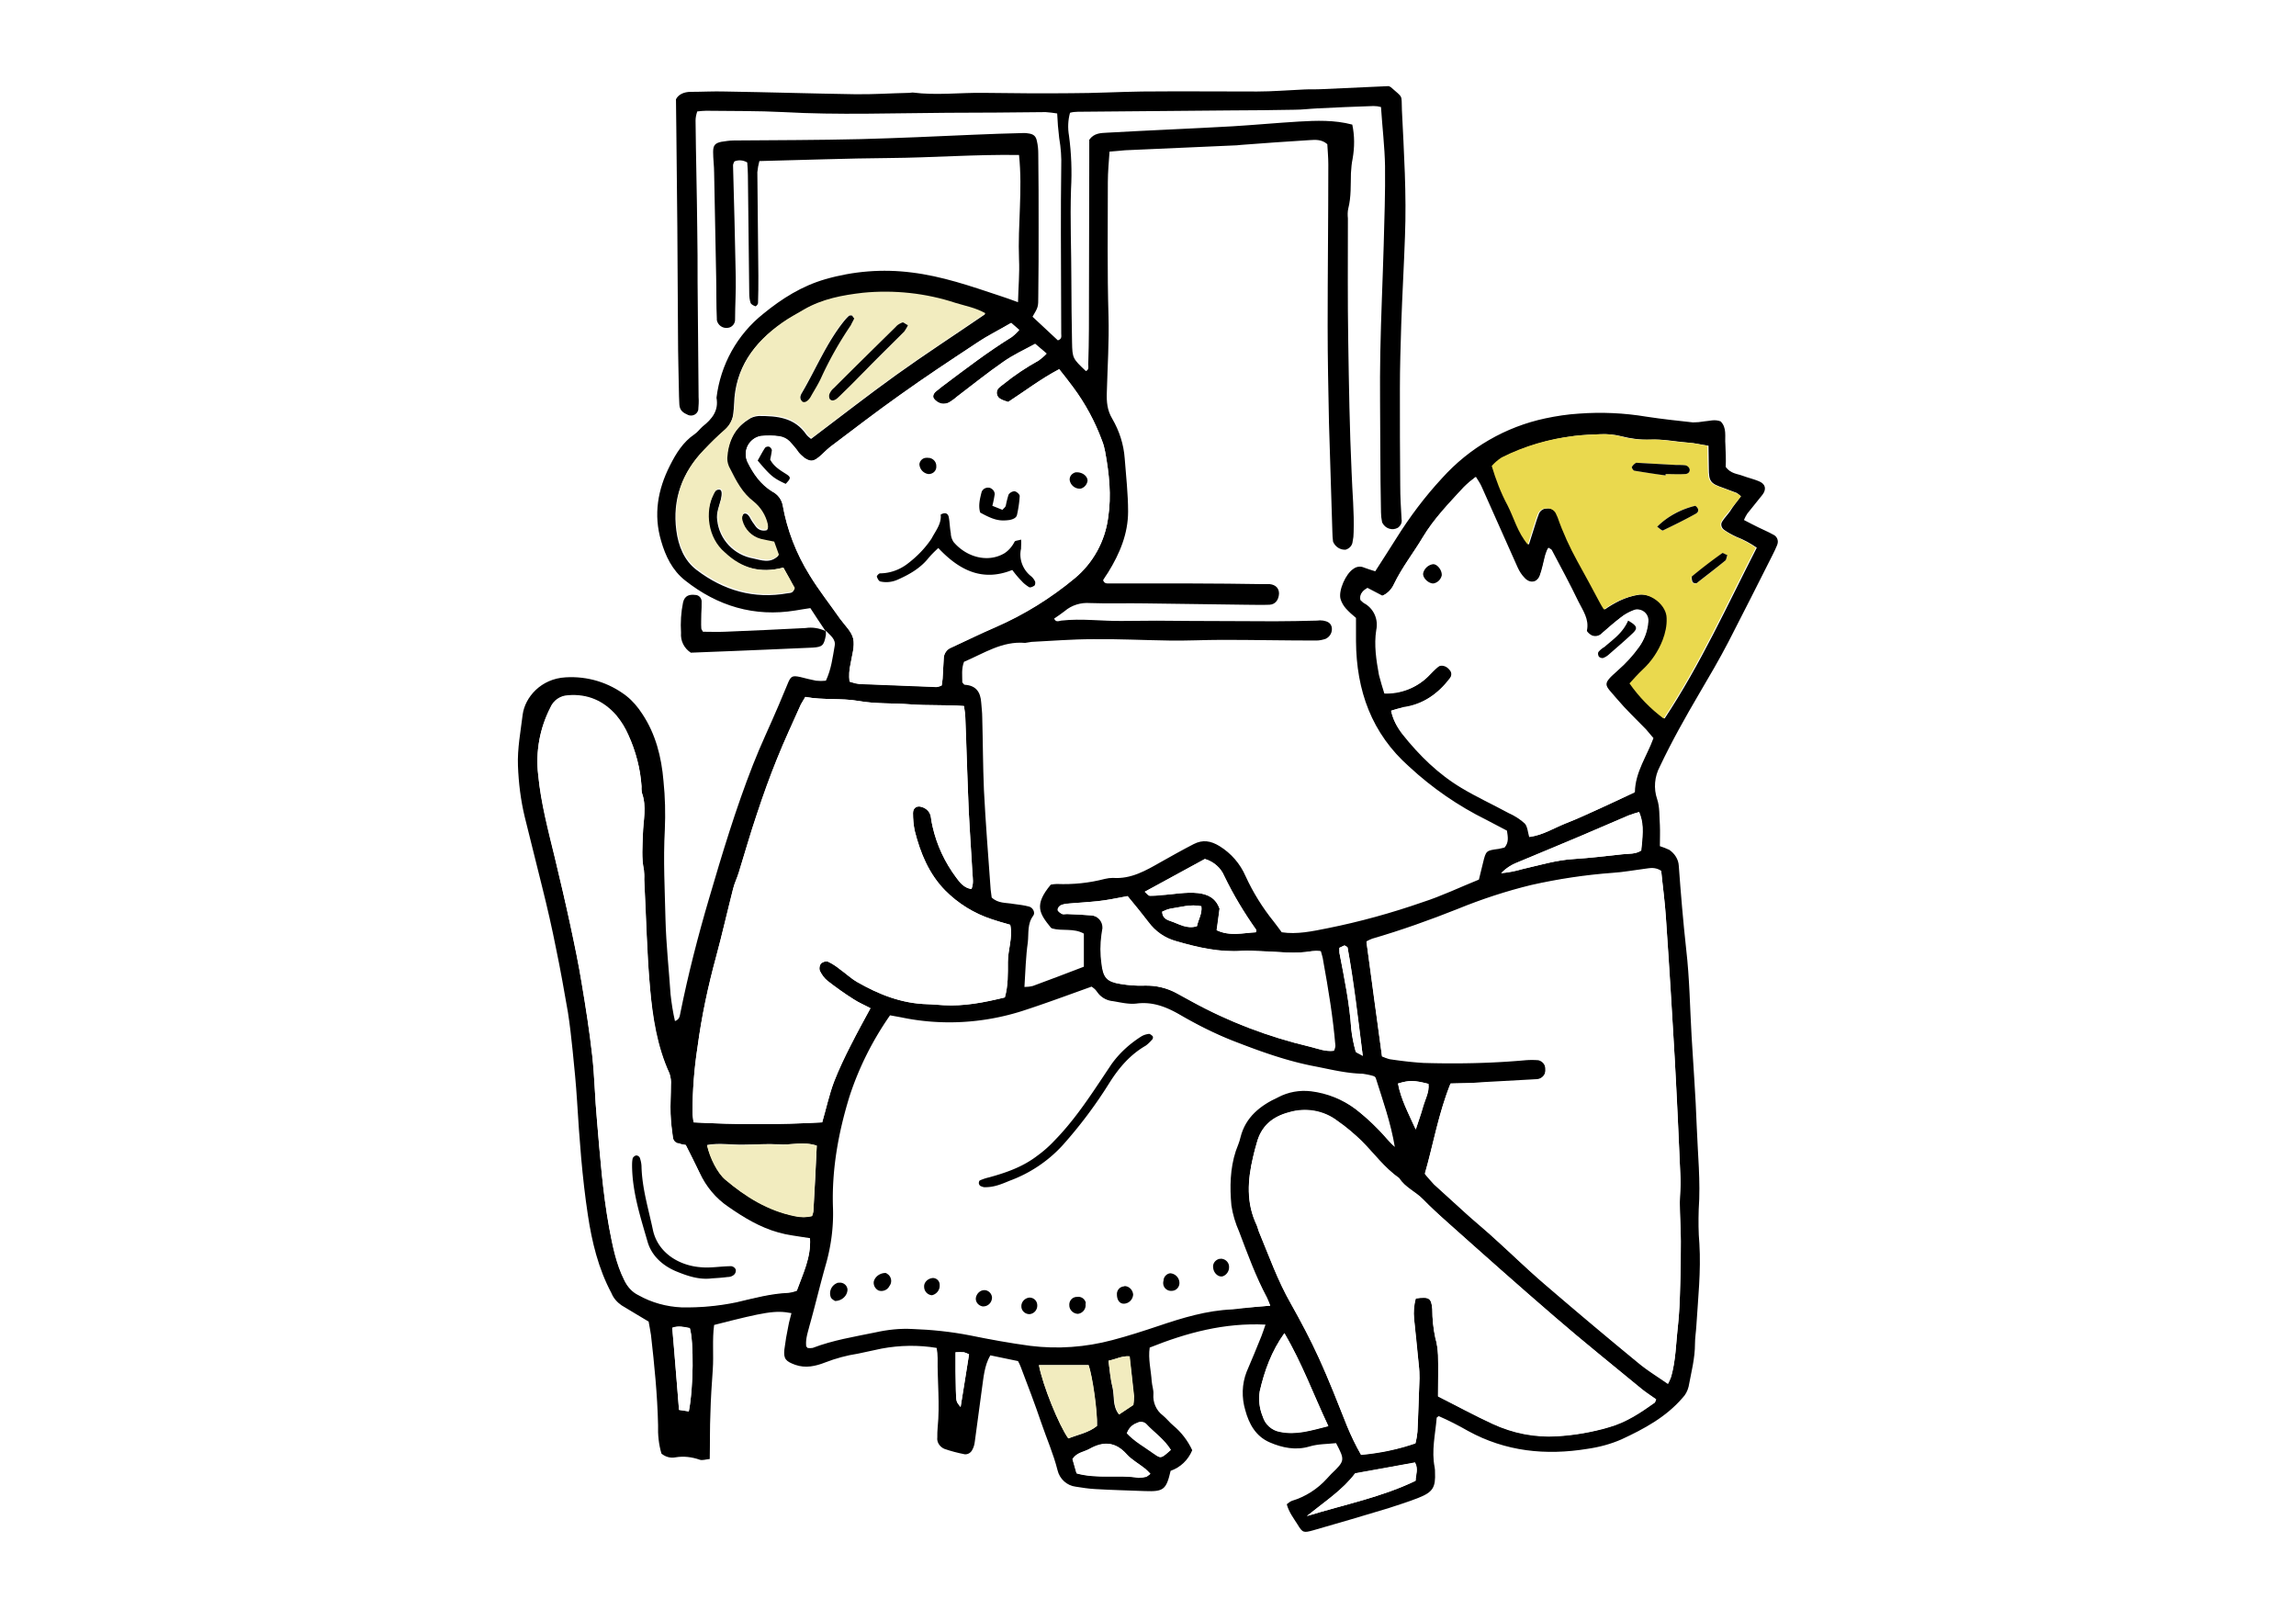 <svg xmlns="http://www.w3.org/2000/svg" xml:space="preserve" id="レイヤー_1" x="0" y="0" style="enable-background:new 0 0 680 480" version="1.1" viewBox="0 0 680 480"><style>.st0{fill:#fff}.st2{fill:#f2ecbf}</style><path d="M0 0h680v480H0V0z" class="st0"/><path d="M244.5 186.9c-1.5-2.2-3-4.5-4.5-6.8-1.6.2-3 .5-4.4.7-12.2 2-23.1-1.3-32.7-8.9-3.8-3-5.8-7.2-7.1-11.7-2.3-7.8-1-15.2 2.6-22.3 1.8-3.6 3.9-7 7.3-9.3.9-.6 1.6-1.6 2.4-2.3 2.8-2.2 4.8-4.7 4.1-8.5 1.2-9.8 6.1-18.7 13.9-24.9 5.5-4.5 11.4-8.2 18.3-10.2 8.3-2.4 17-3.1 25.6-2 9 1.1 17.4 4 25.8 6.8 1.8.6 3.6 1.2 5.7 2 .1-4.5.5-8.6.3-12.7-.4-10.2 1.1-20.4 0-30.9-13-.2-25.7.8-38.4.9-12.7.1-25.5.6-38.5.9-.3 1.1-.5 2.2-.6 3.3l.3 30.7c0 2.7 0 5.4-.1 8.1 0 .3-.6 1-.8.9-.5-.2-1.2-.5-1.4-1-.3-.9-.4-1.9-.4-2.8-.1-11.7-.3-23.3-.4-35 0-1.3-.1-2.5-.2-3.8-1.2-.7-2.6-.8-3.8-.3-.2.4-.4.8-.4 1.2.3 11 .6 22 .8 33 .1 4.2-.2 8.3-.2 12.5.1 1.3-.9 2.5-2.2 2.6-1.5.2-2.9-.8-3.2-2.3v-.4c-.2-4.2-.1-8.3-.2-12.5-.2-10.2-.4-20.4-.6-30.7 0-2.1-.3-4.1-.3-6.2 0-2 .6-2.6 2.4-3 1.3-.2 2.5-.4 3.8-.4 12.5-.1 24.9-.1 37.4-.4 11.2-.3 22.3-.8 33.5-1.3 4.9-.2 9.9-.4 14.8-.5.5 0 1 0 1.4.1 1.6.2 2.3.8 2.6 2.3.3 1.3.4 2.5.4 3.8.1 7.2.1 14.4.1 21.6 0 6.9 0 13.7-.1 20.6 0 3.1 0 3.1-1.7 6l7.5 7c1.3-.4 1-1.3 1-2 0-9.9-.1-19.8-.1-29.7 0-6.5 0-13.1.1-19.6.1-2.9-.1-5.7-.6-8.6-.3-2.4-.5-4.9-.6-7.3-1.1-.2-2.3-.3-3.4-.4-9.7.1-19.5.2-29.2.2-16.1.1-32.3.7-48.4-.2-7.7-.4-15.3-.3-23-.4-.8 0-1.6.1-2.6.2-.3.9-.5 1.8-.5 2.7.1 10.7.4 21.4.5 32.1.1 5.3.1 10.5.1 15.8l.3 34c.1 1.3 0 2.5-.1 3.8-.3 1.2-1.5 1.9-2.7 1.6-.1 0-.2-.1-.3-.1-1.4-.6-2.5-1.3-2.6-3.1 0-.8-.1-1.6-.1-2.4-.1-6.1-.3-12.1-.3-18.2-.1-10.7-.1-21.3-.2-32l-.3-29.2c0-2.7-.1-5.4-.1-8.6.7-1.4 2.3-2.2 4.4-2.2 3.4 0 6.7-.2 10.1-.1 12.8.2 25.6.6 38.3.8 5.4.1 10.9-.3 16.3-.4.3 0 .6-.1 1-.1 7 .9 14 0 21 .1 8.6.1 17.2.2 25.9.1 7 0 14-.4 21.1-.5 11.3-.1 22.7 0 34 0 4.6 0 9.2-.4 13.9-.6 1.8-.1 3.5 0 5.3-.1 6.5-.3 13.1-.6 19.8-.9l.6.3c3.8 3.4 3.1 2 3.3 6.9.6 12.4 1.4 24.9.9 37.4-.3 8.6-.8 17.2-1.1 25.9-.2 6.4-.4 12.8-.4 19.1 0 9.6 0 19.2.1 28.7 0 3.3.2 6.7.4 10 .2 1-.3 1.9-1.1 2.5-1.6.9-3.6.3-4.5-1.3-.1-.2-.2-.3-.2-.5-.2-.9-.3-1.9-.3-2.8-.1-6.1-.2-12.1-.2-18.2 0-9.7-.2-19.5 0-29.2.2-10.5.7-21.1 1-31.6.2-7.8.5-15.6.4-23.5-.1-5.7-.8-11.4-1.2-17.5-.7-.2-1.4-.3-2.2-.3-5.6.2-11.2.4-16.7.7-2.2.1-4.5.4-6.7.4-6.2.1-12.5.2-18.7.2-15.2.1-30.4.3-45.5.4-.8 0-1.6.1-2.3.3-.6 2.2-.7 4.5-.3 6.8.7 5.2.9 10.5.6 15.8-.3 9.1.1 18.2.1 27.2 0 6.1.1 12.1.2 18.2.1 4.7.2 4.8 4.1 8.5 1-.4.7-1.3.7-2 .1-3.5.2-7 .2-10.5 0-16.4.1-32.9.1-49.4v-6.6c1.4-2 3.4-2 5.2-2.1 12.4-.7 24.9-1.2 37.3-1.9 6.5-.4 13-1 19.6-1.4 5.2-.3 10.5-.5 15.8.9.7 3.3.7 6.7.1 10.1-.3 1.4-.4 2.8-.5 4.3-.1 3.5.1 7-.8 10.5-.2.9-.2 1.9-.1 2.9 0 12.1-.1 24.3.1 36.4.2 12.9.4 25.9 1 38.8.2 5.9.8 11.8.6 17.7 0 1-.1 1.9-.3 2.8-.1 1.2-1 2.1-2.1 2.4-1.6.1-3.1-.9-3.7-2.4-.1-.9-.2-1.9-.2-2.9-.3-10.7-.7-21.4-1-32.1-.2-9.6-.4-19.2-.4-28.8 0-16 .2-31.9.2-47.9 0-2.1-.2-4.1-.3-6-1.7-1.5-3.6-1.3-5.3-1.2-6.7.4-13.4.9-20.1 1.4-1 .1-1.9.2-2.9.2-10.5.5-21 .9-31.6 1.4-1.4.1-2.8.3-4.6.4-.2 3-.5 6-.5 9 0 13.3-.2 26.5.2 39.8.2 7.5-.3 15-.5 22.5-.1 2.8.1 5.3 1.6 7.8 2.1 3.6 3.4 7.6 3.7 11.8.4 5.2 1 10.5 1 15.7 0 6.6-2.5 12.5-5.9 18-.5.8-1.1 1.6-1.5 2.3.3 1.1 1.2 1 1.9 1h24.5c7 0 14.1.1 21.1.2h1.9c1.7.2 2.7 1.2 2.7 2.8-.1 1.9-1.1 3.2-2.8 3.3-2.4.1-4.8 0-7.2 0-9.9-.1-19.8-.3-29.7-.4-5.4-.1-10.9.1-16.3-.1-2.7-.2-5.4.6-7.5 2.4-1 .8-2.1 1.5-3.1 2.2.5 1.2 1.4.7 2.1.6 6.1-.7 12.1.2 18.2.1 6.7-.1 13.4-.1 20.1 0 8.3 0 16.6.1 24.9.1 4.2 0 8.3-.1 12.5-.2.6-.1 1.3-.1 1.9 0 1.1.2 2.2.6 2.5 1.9.3 1.5-.5 2.9-1.8 3.5-.9.3-1.8.5-2.8.5-9.3 0-18.5-.2-27.8-.2-5.3 0-10.5.3-15.8.2-7.5-.1-15-.5-22.5-.4-6.1 0-12.1.5-18.2.8-.6.1-1.2.2-1.9.3-6.8-.6-12.2 3.1-18.1 5.6-.8 2.1-.5 4.1-.5 6.1.3.3.5.7.7.7 3.4.2 4.7 2.2 4.9 5.3.1 1.4.3 2.9.3 4.3.2 7.2.2 14.3.5 21.5.5 9.9 1.3 19.8 2 29.6.1.8.2 1.6.3 2.3 1.9 1.8 4.2 1.5 6.4 1.9 1.6.2 3.2.4 4.7.8 1.1.3 1.9 1.8 1.2 2.7-1.8 2.4-1.3 5.2-1.6 7.9-.6 4.2-.7 8.5-1 13.2.8 0 1.7-.1 2.5-.3 4.9-1.8 9.9-3.7 15.1-5.7v-9.8c-3-1.7-6.4-.7-9.3-1.5-.3-.1-.4-.2-.5-.3-3.3-4.1-5.1-6.6 0-12.7.6-.1 1.2-.2 1.8-.2 4.8.2 9.6-.3 14.2-1.5.8-.2 1.6-.3 2.4-.3 5.4.4 9.8-2.2 14.2-4.7 3.2-1.8 6.4-3.6 9.7-5.3 2.7-1.4 5.1-1 7.7.6 3.4 2.1 6.1 5.2 7.7 8.9 2.2 4.8 5 9.3 8.3 13.4.8 1 1.5 2 2.4 3.2 4.5.7 9.1-.3 13.6-1.2 9.5-1.9 18.9-4.5 28.1-7.7 5.6-1.8 11-4.4 16.7-6.7l1.2-4.9c.9-3.7.9-3.7 4.7-4.2.6-.1 1.2-.3 1.7-.4 1.3-1.5 1-3.1.7-5-1.9-1-4-2.1-6.1-3.2-8.3-4.1-16-9.4-22.8-15.7-11.2-9.9-15.7-22.6-15.8-37.2V183c-1.1-.9-2.1-1.8-3-2.8-.7-.8-1.3-1.8-1.6-2.9-.6-2.5 1.6-7.4 3.8-8.8.9-.7 2.1-.9 3.2-.4 1 .4 2.1.7 3.3 1.1 2.1-3.3 4.2-6.5 6.2-9.7 4-6.4 8.5-12.4 13.6-17.9 8.1-9 18.8-15.2 30.6-17.7 3.3-.7 6.6-1.2 9.9-1.4 6.7-.5 13.4-.2 20 .9 4.6.7 9.2 1.2 13.8 1.7 1.1 0 2.2-.1 3.3-.3 1.6-.1 3.1-.7 4.9 0 1.9 1.9 1.2 4.5 1.4 6.8.1 2.2.2 4.5.1 6.7 1.5 2 3.4 2 5 2.6 1.6.6 3.4 1 5 1.7 1.8.8 2.1 2.3.9 3.9-1.5 1.9-3 3.7-4.5 5.6-.4.6-.7 1.2-1 1.9 1.5.8 2.9 1.5 4.3 2.2 1.4.7 2.9 1.3 4.3 2.1 1.2.5 1.7 1.8 1.3 2.9 0 .1-.1.2-.1.3-.4 1-.9 2-1.4 3-4.3 8.5-8.6 17.1-13 25.6-2.7 5.2-5.7 10.3-8.7 15.4-4.1 7-8.1 14.1-11.6 21.5-1.6 3-1.9 6.5-.8 9.7.8 2.4.6 5 .8 7.6.1 2.1 0 4.1 0 6.3 1 .3 1.9.7 2.8 1.1 1.6 1.1 2.7 2.8 2.8 4.7.6 8.3 1.3 16.6 2.2 24.8 1 8.6 1.1 17.2 1.6 25.8.5 8.8 1.2 17.5 1.5 26.3.3 8.3 1.2 16.6.6 24.9-.1 3.4-.1 6.7.2 10.1.5 8.2-.4 16.3-.9 24.4-.1 1.8-.4 3.5-.4 5.2 0 4.4-1.1 8.5-1.9 12.8-.3 1.2-.9 2.4-1.8 3.3-4.9 5.7-11.4 9.2-18.1 12.3-3.2 1.4-6.6 2.3-10.1 2.8-12.3 2-24.2.8-35.3-5.3-2.8-1.6-5.7-3.1-8.7-4.4-.4.3-.6.4-.6.5-.4 4.9-1.6 9.7-.6 14.7.1.5.1 1 .1 1.4.2 4.5-.6 5.9-4.9 7.6-3 1.2-6 2.1-9 3.1-7.3 2.2-14.7 4.4-22.1 6.5-2.9.8-3.2.8-4.7-1.7-1.2-1.9-2.6-3.7-3.2-6 .5-.4 1-.8 1.5-1 4-1.2 7.6-3.5 10.4-6.6.4-.5.9-.9 1.3-1.4 4.1-3.9 4-4.1 1.4-9.1-2.6.3-5.2.2-7.9 1-4 1.2-8 .4-11.7-1.2-4.2-1.8-6.2-5.5-7.3-9.6-1.1-3.7-1-7.7.4-11.3 1.5-3.5 3-7.1 4.4-10.6.4-1 .7-2 1.2-3.4-12.2-.6-23.3 2.4-34.3 6.8-.5 3.4.4 6.7.6 10 .1 1.3.6 2.6.5 3.8-.2 2.4.8 4.8 2.8 6.3 1.1.9 2 2.1 3.1 3 2.4 2 4.3 4.5 5.6 7.3-1.2 2.9-3.5 5.1-6.4 6.1-1.3 5.6-2.1 6.2-7.6 6-4.9-.2-9.9-.3-14.8-.6-1.9-.1-3.8-.4-5.7-.7-2.6-.3-4.8-2.3-5.4-4.9-1.2-4.8-3.2-9.3-4.8-14-1.9-5.6-4-11.1-6.1-16.6-.2-.6-.5-1.1-.8-1.7l-8.2-1.7c-1.8 3.1-2 6.6-2.5 10l-2.1 15.6c-.1.8-.3 1.6-.7 2.3-.4.9-1.3 1.5-2.3 1.4-2-.4-4-.9-6-1.6-1.4-.6-2.3-2-2.1-3.4 0-1 0-1.9.1-2.9.7-6.9-.1-13.7 0-20.6 0-1-.1-2-.3-3-5.4-.9-10.9-.8-16.3.2-2.3.5-4.7 1-7 1.5-3.3.5-6.6 1.4-9.7 2.6-2.8 1.1-5.8 1.8-8.9.7-2.7-1-3.5-1.7-3.2-4.5.3-2.4.7-4.7 1.2-7.1.2-1.2.6-2.4.9-3.7-4.7-.9-7.7-.4-22.9 3.5-.6 4.3-.1 8.8-.4 13.2-.3 4.3-.6 8.6-.7 12.9-.2 4.4-.1 8.9-.2 13.6-1.2.1-2.2.5-3 .2-2.3-.8-4.7-1.1-7.1-.7-1.5.3-3-.1-4.2-1.1-.8-2.7-1.1-5.6-1-8.4-.2-9-1.1-17.9-2.1-26.7-.2-1.4-.5-2.8-.7-4-2.8-1.7-5.4-3.2-8-4.8-1.3-.9-2.4-2.1-3-3.6-3.9-7.3-5.8-15.2-7-23.2-1.7-11.2-2.5-22.5-3.2-33.8-.3-4.9-.8-9.9-1.3-14.8-.4-3.8-.8-7.6-1.4-11.4-1.1-6.3-2.2-12.6-3.5-18.8-1.2-6.1-2.6-12.2-4.1-18.2-1.7-7-3.5-13.9-5.2-20.9-1.2-5-1.8-10-2-15.1-.2-5.1.8-10.2 1.4-15.2.7-5.1 5.4-10.6 12.7-11 6.5-.4 12.8 1.5 18 5.5 1.9 1.5 3.4 3.3 4.7 5.3 4 6 5.7 12.8 6.3 19.9.5 4.8.6 9.6.4 14.4-.5 9 0 17.9.2 26.8.2 7.3 1 14.6 1.5 22 .3 2.7.7 5.3 1.3 7.9 1.4-.5 1.4-1.5 1.6-2.4 2.3-11.4 5.2-22.7 8.5-33.9 3.9-13.3 7.9-26.6 13-39.6 2.3-5.9 5.1-11.7 7.6-17.6.9-2.1 1.7-4.1 2.6-6.2 1-2.5 1.4-2.7 3.8-2.2 1.6.4 3.1.8 4.7 1.1 1 .1 1.9.1 2.9 0 1.6-3.4 2-6.9 2.6-10.3.4-2-1.3-3.1-2.5-4.4h-.2zm131.7 199.8c-.4-1.1-.7-1.8-1-2.5-3.3-6.2-5.7-12.8-8.2-19.4-1.1-2.5-1.9-5.1-2.3-7.8-.5-5.4-.4-10.9 1.3-16.1.5-1.4 1.1-2.7 1.4-4.1 1.5-6 5.9-9.4 11.1-11.8 3-1.6 6.4-2.2 9.8-1.8 4.8.6 9.3 2.4 13.2 5.3 3.4 2.6 6.5 5.6 9.4 8.9.7.8 1.5 1.6 2.2 2.3-1.2-7.2-3.6-13.9-5.7-20.6-1.1-.4-2.3-.7-3.5-.8-4.7-.1-9.1-1.2-13.7-2.1-8.7-1.6-16.9-4.6-25.1-7.8-5.3-2.2-10.5-4.7-15.4-7.6-3.9-2.2-8-3.9-12.7-3.3-2.3.3-4.8-.3-7.1-.7-2.1-.2-4-1.4-5.1-3.2-.3-.4-.7-.8-1.2-1.1-7 2.5-13.7 4.9-20.5 7.2-11.6 3.7-24 4.4-35.9 1.9l-3.3-.6c-5.2 7.4-9.2 15.5-12 24-3.3 10.7-5.4 21.7-4.9 33 .2 5.8-.6 11.5-2.2 17.1-1.7 6-3.1 12-4.8 18-.6 2-1.3 3.9-.9 6.1.5.1 1.1.1 1.6 0 6-2.3 12.3-3.3 18.6-4.6 3.6-.8 7.3-1.2 10.9-1 5.7.2 11.5.8 17.1 1.9 5.9 1.2 11.9 2.3 17.9 3.1 8.1 1 16.3.4 24.2-1.7 4.6-1.2 9.2-2.7 13.7-4.2 7.1-2.4 14.3-4.6 21.9-4.9 3.4-.4 7-.8 11.2-1.1zm53.4-65.8c-3.6 9-5.1 18-7.6 26.6.8 1.1 1.7 2.1 2.7 3.1l9.9 9c2.7 2.4 5.6 4.8 8.3 7.3 4.8 4.4 9.5 9 14.5 13.2 9.3 8 18.7 15.9 28.2 23.7 2.6 2.1 5.4 3.8 8.4 5.9.4-.6.7-1.3.9-2 1.4-4.8 1.5-9.8 2-14.7.5-4 .6-8 .7-12 .1-4.5.2-8.9.2-13.4 0-3.8-.3-7.7-.3-11.5 0-2.4.3-4.8.2-7.2-.5-11.8-1.1-23.6-1.7-35.4-.8-13.9-1.6-27.7-2.6-41.6-.3-4.7-1-9.5-1.4-14-1.8-1.2-3.4-.8-4.9-.6-3.2.4-6.3 1-9.5 1.2-8.1.6-16.1 1.8-24.1 3.6-7.4 1.8-14.7 4.2-21.8 7.1-8.3 3.3-16.7 6.3-25.3 8.8-.6.2-1.1.5-1.7.8 1.5 11.4 3 22.6 4.6 33.9.7.4 1.5.6 2.3.8 3.3.4 6.7.9 10 1.1 10.1.3 20.1.1 30.2-.8 1.3-.1 2.5-.1 3.8 0 1.3.2 2.2 1.4 2.1 2.8.2 1.5-.9 2.8-2.4 3h-.1c-5.4.3-10.8.6-16.3.9-3 .3-6 .3-9.3.4zM238.5 206.4c-.5.9-.9 1.5-1.3 2.2-2.4 5.4-4.9 10.7-7.1 16.2-2.2 5.3-4.1 10.7-5.9 16.2-1.9 5.7-3.6 11.6-5.4 17.4-.5 1.7-1.3 3.2-1.7 4.9-1.7 6.6-3.2 13.3-5 20-2.4 8.8-4.3 17.7-5.5 26.7-1 6.5-1.5 13-1.5 19.5 0 .9.2 1.8.3 2.9 12.7.7 25.4.7 38.1 0 1.2-4.1 2-8.2 3.5-12 1.5-3.7 3.2-7.3 5-10.9 1.8-3.6 3.8-7.2 5.8-10.9-1.9-1-3.5-1.7-4.9-2.6-2.7-1.7-5.3-3.6-7.8-5.5-1-.8-1.8-1.8-2.3-3-.3-.7-.1-1.5.3-2.1.6-.5 1.3-.8 2.1-.6 1.3.6 2.5 1.4 3.6 2.3 1.7 1.2 3.2 2.6 5 3.7 6.4 3.7 13.2 6.4 20.8 6.6l4.8.3c6.1.3 12-.8 18.2-2.3 1-3.5.9-7 .9-10.5 0-3.6 1.5-7.2.7-11-1.9-.6-3.8-1-5.6-1.7-5.2-1.7-9.9-4.6-13.7-8.5-4.8-4.9-7.4-11.1-9-17.7-.3-1.7-.5-3.5-.5-5.2 0-1.5 1.2-2.3 2.6-1.8 1.4.4 2.5 1.5 2.7 3 .1.9.3 1.9.5 2.8 1.3 5.5 3.7 10.6 7 15.1 1.1 1.5 2.3 3 4.5 3.4.7-1.6.4-3.2.3-4.7-.3-6.2-.8-12.4-1.1-18.6-.4-9.1-.7-18.2-1-27.3 0-1.1-.2-2.1-.4-3.6-5.4-.4-10.7-.1-15.9-.5-5.1-.4-10.3-.1-15.3-1-5.2-.9-10.5-.2-15.8-1.2zm40.4-3.4c.1-.9.3-1.8.3-2.7.1-1.8.2-3.5.3-5.3 0-1.5.9-2.8 2.3-3.3 4.4-2 8.6-4.1 13-6 8.5-3.7 16.4-8.6 23.5-14.5 5.5-4.5 9-11 9.9-18 1-6.5.3-13-.9-19.5-.2-1.1-.5-2.2-.9-3.2-2.1-5.7-5-11.1-8.6-15.9-1.3-1.8-2.7-3.5-4.1-5.3-5.5 2.9-10.1 6.5-15.1 9.7-.8-.2-1.6-.5-2.3-.9-1-.5-1.4-1.8-.8-2.8.1-.2.2-.3.4-.5.4-.5 1-.8 1.5-1.2 3.2-2.6 6.7-4.9 10.3-6.9.8-.6 1.6-1.2 2.3-2l-3.4-2.9c-3.4 1.8-6.6 3.3-9.4 5.3-4.7 3.3-9.2 6.9-13.7 10.3-.7.6-1.5 1.2-2.3 1.7-.7.4-1.5.5-2.3.4-.9-.2-1.7-.7-2.3-1.5-.5-.9.1-1.8 1-2.4l1.5-1.2c6.8-5.1 13.5-10.2 20.7-14.7.8-.6 1.5-1.3 2.1-2l-2.4-2.1c-3.4 2-6.9 3.7-10 5.8-7.7 5.1-15.4 10.2-23 15.6-7 5-13.8 10.2-20.7 15.4-1.1.9-2.1 2-3.2 2.9-1.7 1.4-2.6 1.4-4.3.3-.6-.5-1.2-1-1.7-1.6-.8-1.2-1.8-2.3-2.7-3.3-.8-.8-1.8-1.3-2.9-1.5-1.9-.3-3.8-.3-5.7-.1-2.9.6-4.9 3.5-4.3 6.4.1.4.2.9.4 1.3 1.8 3.5 3.9 6.6 7.3 8.7 1.6.8 2.7 2.3 3.1 4 1.3 7.4 4.1 14.5 8 20.8 2.7 4.5 6 8.6 9 12.9 1.4 2 3.4 3.8 3.9 5.9.5 2.3-.4 5-.8 7.5-.4 1.7-.5 3.4-.3 5.2.9.3 1.9.6 2.9.7 7.6.3 15.3.6 22.9.9.5 0 1-.2 1.5-.4zm147 210.5c5.3 2.7 10.6 5.6 16.1 8.1 6 2.8 12.5 4 19.1 3.7 5.3-.3 10.5-1.2 15.5-2.7 5-1.5 9.2-4.3 13.4-7.2.2-.2.3-.6.5-1-1.4-1-2.8-1.9-4.2-3-8.6-7.1-17.4-14.1-25.8-21.4-10.8-9.3-21.4-18.7-32-28.2-2.4-2.1-4.8-4.3-7-6.6s-5.3-3.5-7.1-6.3c-4.4-3.1-7.5-7.4-11.2-11.1-2.2-2.1-4.5-4.1-7-5.8-4.1-3.2-9.5-4.1-14.5-2.6-4.9 1.3-8.2 4.1-9.5 9.1-.4 1.4-.8 2.8-1.1 4.2-1.6 6.8-2.1 13.6 1.1 20.1.3.6.4 1.2.6 1.8 3 7.2 5.6 14.6 9.5 21.4 3 5.3 5.8 10.6 8.3 16.1 3 6.7 5.7 13.5 8.4 20.3 1.2 2.9 2.5 5.7 4.1 8.4 5.5-.5 10.9-1.6 16.1-3.4.3-1.2.5-2.3.6-3.5.2-5.3.4-10.5.6-15.8 0-1.3 0-2.5-.2-3.8-.4-4.6-.9-9.2-1.4-13.8-.2-2-.1-4 .5-6 3.9-.6 4.6-.1 4.9 3.2 0 2.9.3 5.7.9 8.5.5 1.7.7 3.4.8 5.1.1 3.9 0 7.7 0 12.2zm-13.9-203c.5 2.5 1.7 4.9 3.5 6.8 5.1 6.2 10.7 11.8 17.6 16 4.5 2.7 9.3 4.9 13.9 7.4 1.7.8 3.3 1.9 4.8 3.1.9.9.9 2.6 1.3 4 3.9-.5 7.2-2.6 10.7-4 3.4-1.3 6.7-2.9 10.1-4.4 3.5-1.6 6.9-3.2 10.3-4.8.1-6 3.6-10.7 5.5-16-.8-.9-1.5-1.8-2.2-2.6-2.9-3-5.9-5.8-8.6-9-3.7-4.4-4.7-4.1.4-8.6 2.3-2 4.3-4.2 6.1-6.7 1.6-2.2 2.6-4.8 2.8-7.6.2-1.8-1.1-3.4-2.9-3.6-.5-.1-1 0-1.5.2-1.3.5-2.6 1.2-3.7 2.1-1.9 1.4-3.7 3-5.5 4.6-.8.9-2 1.2-3.1.8-.6-.3-1.6-1.1-1.5-1.5.7-3.3-1.2-5.9-2.5-8.5-2.5-5.2-5.2-10.2-7.9-15.3-.1-.2-.5-.4-1-.7-.3.7-.6 1.4-.8 2.1-.6 2-.9 4.1-1.6 6-.8 2.2-3 2.6-4.6.9-.9-.9-1.6-2-2.1-3.1-3.6-8-7.1-16-10.7-24-.4-.9-1-1.8-1.7-2.9-1.2.9-2.4 1.9-3.5 3-4.3 4.7-8.8 9.2-12.1 14.8-2.8 4.6-6.2 8.9-8.5 13.8-.7 1.6-2 3-3.6 3.6l-4.4-2.3c-1.5.9-2.2 1.9-1.9 3.4.3.3.6.7 1 .9 2.9 1.5 4.4 4.8 3.7 8-.7 4.5 0 8.9.8 13.3.4 1.9.9 3.7 1.6 5.5 4.8.2 9.4-1.6 12.8-4.9 1-1 2-2.1 3.1-3 .9-.7 2.5-.3 3.4.9.7.7.7 1.9 0 2.6-3.5 4.6-8 7.8-13.8 8.6-1.4.4-2.5.7-3.7 1.1zM203.1 339.1c-.6-.1-1.2-.2-1.9-.3-1-.1-1.8-.8-1.9-1.8-.4-2.3-.6-4.7-.7-7-.1-2.9.1-5.7.1-8.6.1-1.1 0-2.2-.4-3.3-3.8-8.1-5.1-16.8-5.8-25.5-.9-10.6-1.1-21.4-1.7-32 0-1 0-1.9-.1-2.9-.7-3.5-.4-7-.3-10.5.1-4.1 1.2-8.2-.3-12.3-.1-.6-.2-1.3-.1-1.9-.3-5.3-1.7-10.4-3.9-15.2-.9-2-2.1-4-3.5-5.7-3.8-4.3-8.6-6.5-14.4-6-2.3.1-4.3 1.5-5.2 3.6-3.2 6.1-4.4 13.1-3.6 19.9.8 8.3 2.9 16.3 4.9 24.4 1.6 6.7 3.2 13.3 4.6 20 1.3 5.8 2.5 11.5 3.4 17.4 1.2 7.1 2.3 14.2 3.1 21.3.7 6.3.8 12.8 1.4 19.1.9 10.6 1.7 21.3 3.6 31.8 1 5.3 2 10.7 4.5 15.6.9 1.9 2.3 3.5 4.2 4.4 3.9 2.2 8.3 3.4 12.8 3.6 5.4.1 10.9-.4 16.2-1.5 5.1-1.2 10.2-2.6 15.5-2.8.8-.1 1.6-.3 2.4-.6 1.8-5 4.2-9.7 3.9-15.4-1.8-.3-3.5-.5-5.2-.8-1.4-.2-2.8-.5-4.2-.9-5.5-1.5-10.2-4.4-14.8-7.6-3.7-2.5-6.7-6-8.5-10.1-1.3-2.9-2.7-5.6-4.1-8.4zM515.6 147c-.4-.4-.8-.7-1.2-1-1.3-.5-2.7-1-4-1.5-3.8-1.3-4.3-1.9-4.3-5.8 0-2.2-.1-4.4-.1-6.7-2.2-.3-4-.8-5.9-.9-3.8-.3-7.5-1.1-11.4-.9-2.9.1-5.7-.3-8.5-1-2-.5-4.1-.7-6.1-.6-2.6.1-5.1.2-7.6.5-7.5.9-14.7 3-21.5 6.4-1 .7-2 1.5-2.9 2.5 1.2 4.1 2.7 8 4.7 11.7 1.9 3.7 2.9 7.9 6 11.6.7-2.3 1.3-4.1 1.9-6 .3-1.1.7-2.1 1.1-3.2.4-.9 1.3-1.5 2.3-1.5 1.1-.2 2.3.3 2.9 1.3.2.4.4.9.6 1.3 1.6 4.5 3.5 8.9 5.9 13.1 2.2 3.9 4.3 7.8 6.4 11.8.4.8.9 1.5 1.4 2.4 1.4-1 2.8-1.8 4.4-2.6 1.9-.9 3.8-1.5 5.9-1.8 3.9-.4 8.3 3.3 8.3 7 0 2.2-.4 4.4-1.2 6.5-1.3 3.3-3.3 6.2-5.9 8.7-1.4 1.3-2.6 2.8-3.9 4.1 2.8 3.9 6.2 7.4 10.1 10.4 10.6-16 18.5-33.4 27.3-50.6-1.9-1.3-3.9-2.4-6-3.2-1.3-.6-2.6-1.3-3.7-2.1-.8-.6-1.1-1.7-.5-2.5.7-1.1 1.6-2 2.3-3 .9-1.5 2-2.8 3.2-4.4zM232 168.1c-6.8 1.8-12.4.2-17.5-4.2-5.1-4.3-5.9-12.1-3.4-17.1.4-.8.7-1.8 1.9-1.8.8 0 .9 1.1.5 2.9-.5 2-1.4 3.9-1.1 6.1.6 5.8 5 10.4 10.7 11.4 2.4.5 5 1.6 7.4-.8-.4-1.3-.9-2.6-1.4-3.9-1.4-.3-2.7-.4-3.9-.8-2.7-.7-4.8-2.8-5.5-5.5-.2-.7 0-1.5.4-2.1.7-.5 1.4 0 1.9.8.5 1 1.1 1.9 1.8 2.8.8 1.1 2.1 1.5 3.4 1.1.1-.5 0-1 0-1.5-.6-2.7-2.1-5-4.2-6.7-3.3-2.5-5.1-6-6.9-9.6-.5-1-.9-2.1-.9-3.2.3-4.9 2.1-9 6.4-11.7.9-.7 2-1 3.1-1.1 5.4 0 10.6.4 14.1 5.5.4.5.9.9 1.4 1.3 8.5-6.4 16.8-12.9 25.3-19s17.3-11.8 26.2-17.9c-3-1.7-6-2.2-8.9-3.1-8.8-2.9-18.2-3.9-27.4-3-6.1.7-12 1.7-17.4 4.9-2.2 1.3-4.5 2.5-6.6 4-8.3 5.8-13.7 13.3-14 23.8 0 .8-.1 1.6-.2 2.4-.1 2.1-1.1 4-2.7 5.4-2.2 1.9-4.2 3.9-6.2 6-6.3 6.6-9.2 14.4-8 23.6.6 4.6 2.3 8.9 6 11.7 8 6.1 17 8.7 27 6.9.7-.1 1.6 0 1.9-1.3-.8-2.1-1.9-4-3.2-6.3zm101.9 97.3c-3.2.6-6.1 1.2-8.9 1.5s-5.7.5-8.6.7c-.8 0-1.6.2-2.3.5-.5.3-.9.8-.9 1.4.1.5.8.9 1.3 1.2.4.2.9 0 1.4 0 2.4.1 4.8.2 7.2.4 2 .1 3.5 1.8 3.4 3.8-.1.6-.2 1.3-.3 1.9-.4 2.9-.4 5.7 0 8.6.5 4.1 1.5 5.3 5.5 6 2.4.4 4.8.6 7.2.5 3.4-.1 6.7.7 9.6 2.3 1.4.8 2.8 1.5 4.2 2.3 11.1 6.1 22.9 10.6 35.2 13.5 2.2.5 4.5 1.5 7 1.2.2-.5.3-1 .4-1.5-.7-8.4-2.1-16.8-3.6-25.1-.2-.9-.5-1.8-.7-2.9-.8-.1-1.7-.1-2.5 0-5.1.9-10.2.2-15.3 0-1.8 0-3.5-.2-5.3-.1-6.8.5-13.3-1-19.8-2.9-3.2-.9-6.1-2.9-8.1-5.6-1.8-2.6-3.9-5-6.1-7.7zm-92 73.9c-3.9-1.3-7.6-.1-11.2-.4-3.5-.2-7 .1-10.5.1-3.6.1-7.2-.6-10.8.1.9 3.8 3.2 8.3 5.4 10.2 6.1 5.1 12.7 9.2 20.5 10.8 1.7.4 3.5.5 5.2 0 .2-.4.3-.9.4-1.4.4-6.3.7-12.7 1-19.4zm151.5 83.1c-4.4-9.5-7.8-18.8-13-27.5-3.8 5.3-5.9 11.1-7.3 17.2-.4 2.5-.1 5.1.9 7.5.7 2.3 2.7 4.1 5.1 4.5 4.8 1 9.1-.4 14.3-1.7zm-85.7-18.1c1.1 5.9 5.9 17.8 8.7 21.7 2.9-1.1 6.1-1.7 8.5-3.7.1-4.2-1.4-14.8-2.5-18h-14.7zm136.9-145.7c2.1-.2 4.2-.6 6.3-1.2 5.1-1.2 10.1-2.7 15.4-3 4.8-.3 9.5-.9 14.3-1.4 1.9-.2 3.8 0 5.5-1.1.7-6.1.6-8.4-.6-11.4-1 .3-2.1.6-3.1 1-4.7 2-9.4 4-14 6-6.3 2.7-12.6 5.3-18.9 7.9-1.9.7-3.5 1.8-4.9 3.2zm-83.4 10.5-.8 6.4c3.9 1.9 7.7.8 11.6.6 0-.4.1-.6.1-.7-3.6-5.1-6.8-10.4-9.5-16-1-2.4-3.1-4.2-5.7-5l-17.8 9.7c.6.5 1 1.1 1.5 1.2 1.1 0 2.2 0 3.3-.2 3.6-.2 7.3-1 11-.6 2.8.4 5.1 1.4 6.3 4.6zM387 449c11.5-3.5 22.2-5.6 32.2-10.4 0-1.8.9-3.4-.2-5.4l-17.7 3.2c-3.6 4.8-8.7 8.1-14.3 12.6zm-46.3-12.5c-.5-.5-.9-1-1.5-1.5-1.9-1.5-4.1-2.6-5.6-4.4-3.4-3.7-6.9-3.8-11-1.5-1.6.9-3.7 1-5 3l1.2 4.2c6.3 1.7 12.4.4 18.3 1.3.8 0 1.6-.1 2.3-.3.4 0 .6-.3 1.3-.8zM204 418c1.4-6.9 1.5-20.8.3-24.7-1.6-.3-3.3-.8-5.2-.1.4 4.1.7 8 1 11.9.3 4.1.7 8.2 1 12.4l2.9.5zm124.3-15c.4 3 .6 5.6 1.2 8 .6 2.5-.1 5.4 1.9 7.9l4.2-2.8c.2-.9.2-1.8.2-2.6-.4-3.9-.8-7.8-1.3-11.8-2.1-.2-3.9.8-6.2 1.3zm91-68.5c.7-2.2 1.6-4.5 2.2-6.7.6-2.2 1.9-4.4 1.6-6.8-4.4-1.1-5.7-1.1-9-.1.8 4.7 3.1 9 5.2 13.6zm-15.7-21.8c-1.5-11.5-2.7-21.9-4.5-32.1 0-.2-.5-.3-.9-.6l-1.5.7v1.5c1.5 7.5 3 15 3.5 22.6.2 2.2.7 4.4 1.3 6.6.1.3.9.5 2.1 1.3zm-56.8 116.7c-2-3.2-5-5.2-7.3-7.7-.7-.7-1.8-.8-2.7-.3-1.4.5-2.5 1.6-2.9 3 2.3 2.5 5.2 4.1 7.9 6 2 1.7 2.1 1.6 5-1zM344.2 270c.1 1.8 1.3 2.4 2.5 2.8 2.5.8 4.8 2.4 7.8 1.5.4-2 1.6-3.7 1.3-5.9-3.2-.7-6.2.3-9.1.7-.9.2-1.7.5-2.5.9zM283 400.5v5.6c0 1.9.1 3.8.1 5.7.1 3.3 0 3.3 1.4 4.9l2.5-15.6-1.5-.6c-.8-.1-1.6-.1-2.5 0z"/><path d="m244.5 186.9.1.2v1c-.6 3.1-1 3.5-3.9 3.7l-13.8.6c-3.2.1-6.4.3-9.6.4-4.3.2-8.6.3-12.7.5-2-1.3-3.1-3.5-2.9-5.9-.2-3 0-6.1.6-9 .5-2.1 2-2.4 3.6-2.2 1 0 1.8.8 1.9 1.8 0 1.3 0 2.5-.1 3.8 0 1.4-.1 2.9 0 4.3 0 .3.3.6.5 1 2.1 0 4.3.1 6.5 0 8-.3 15.9-.7 23.9-1.1 1.9-.3 4 0 5.9.9z"/><path d="M376.2 386.7c-4.2.3-7.9.7-11.5.8-7.6.3-14.8 2.5-21.9 4.9-4.5 1.5-9.1 3-13.7 4.2-7.9 2.1-16.1 2.7-24.2 1.7-6-.8-12-1.8-17.9-3.1-5.6-1.1-11.4-1.7-17.1-1.9-3.7-.1-7.3.2-10.9 1-6.2 1.4-12.6 2.3-18.6 4.6-.5.1-1.1.1-1.6 0-.3-2.2.4-4.1.9-6.1 1.7-6 3.1-12 4.8-18 1.6-5.5 2.4-11.3 2.2-17.1-.4-11.3 1.6-22.3 4.9-33 2.8-8.6 6.9-16.7 12-24l3.3.6c11.9 2.5 24.3 1.8 35.9-1.9 6.8-2.2 13.5-4.7 20.5-7.2.4.3.8.7 1.2 1.1 1.1 1.8 3 3 5.1 3.2 2.4.4 4.8 1 7.1.7 4.8-.6 8.9 1.1 12.7 3.3 5 2.9 10.1 5.5 15.4 7.6 8.2 3.2 16.4 6.2 25.1 7.8 4.5.9 9 2 13.7 2.1 1.2.2 2.4.4 3.5.8 2.2 6.8 4.6 13.4 5.7 20.6-.8-.8-1.5-1.5-2.2-2.3-2.8-3.3-6-6.2-9.4-8.9-3.9-2.9-8.4-4.7-13.2-5.3-3.4-.4-6.8.2-9.8 1.8-5.1 2.4-9.5 5.8-11.1 11.8-.4 1.4-1 2.7-1.4 4.1-1.7 5.3-1.8 10.7-1.3 16.1.4 2.7 1.2 5.3 2.3 7.8 2.5 6.6 4.9 13.2 8.2 19.4.6 1 .9 1.8 1.3 2.8zm-84.8-35.1c2.9 0 5.2-.9 7.6-1.8 6-2.1 11.4-5.7 15.7-10.5a134 134 0 0 0 14-18.7c2.8-4.4 6-8.2 10.6-10.8.8-.5 1.5-1.2 2-1.9.2-.3.2-.6.1-.9-.3-.3-.7-.8-1.1-.7-.8 0-1.5.3-2.2.7-3.5 2.2-6.6 5-9 8.4-1.1 1.6-2.1 3.2-3.2 4.8-4.2 6.2-8.4 12.4-13.7 17.8-1.6 1.6-3.2 3.1-5 4.4-4.3 3.2-9.2 5-14.3 6.4-.9.2-1.8.5-2.7.9-.2.1-.4.5-.3.8 0 .3.2.6.4.8.4.1.7.2 1.1.3zm-44.1 33.7c1.9.1 3.6-1.4 3.8-3.3-.1-1.3-1.3-2.2-2.6-2.1h-.1c-1.8.4-2.9 2.3-2.4 4 0 .2.1.3.1.5.3.4.9.7 1.2.9zm15-8.3c-1.6 0-3.1 1-3.6 2.5-.2 1.1.4 2.2 1.4 2.7 1.3.4 2.6-.2 3.2-1.3.8-1 .7-2.5-.3-3.4-.2-.2-.4-.3-.7-.5zm99.1-4.2c-1.3.1-2.3 1.2-2.2 2.5v.2c.1 1.6 1.5 2.9 2.8 2.6 1.2-.4 2-1.6 1.9-2.9 0-1.4-1.1-2.4-2.5-2.4.1 0 .1 0 0 0zm-28.2 8.1c-1.2 0-2.3.9-2.3 2.2v.3c0 1.6.7 2.7 2 2.7 1.5 0 2.7-1.2 2.8-2.7-.2-1.3-1.2-2.4-2.5-2.5zm16.1-1.1c0-1.5-1.3-2.6-2.7-2.6-1.1.1-2 1.1-2 2.2-.3 1.3.5 2.6 1.8 2.9 1.3.3 2.6-.5 2.9-1.8v-.7zm-73-1.3c-1.5 0-2.7 1.2-2.6 2.7 0 1.3 1 2.4 2.3 2.5 1.4-.3 2.4-1.6 2.3-3 .1-1.1-.7-2-1.8-2.1-.1-.1-.2-.1-.2-.1zm45.2 7.7c0-1.2-1.1-2.2-2.3-2.2h-.3c-1.3 0-2.3 1.1-2.3 2.3v.2c0 1.3 1 2.4 2.4 2.5 1.4 0 2.5-1.2 2.5-2.6.1-.1.1-.1 0-.2zm-27.7-1.8c0-1.1-.8-2.1-1.9-2.3-1.4-.1-2.7 1-2.8 2.4v.1c0 1.1.8 2.1 2 2.3 1.4.1 2.6-1 2.7-2.5zm13.4 2.3c.1-1.3-.9-2.4-2.2-2.4h-.1c-1.3.1-2.4 1.2-2.4 2.5s1 2.4 2.3 2.4h.1c1.2 0 2.3-1.1 2.3-2.5zm122.4-65.8c3.3-.1 6.3-.1 9.3-.2 5.4-.2 10.8-.6 16.3-.9 1.5-.1 2.6-1.4 2.5-2.9v-.1c.1-1.3-.8-2.5-2.1-2.8-1.3-.1-2.5-.1-3.8 0-10 .9-20.1 1.1-30.2.8-3.3-.2-6.7-.6-10-1.1-.8-.2-1.5-.5-2.3-.8-1.5-11.3-3-22.5-4.6-33.9.5-.3 1.1-.6 1.7-.8 8.6-2.5 17-5.5 25.3-8.8 7.1-2.9 14.4-5.3 21.8-7.1 7.9-1.8 16-3 24.1-3.6 3.2-.2 6.3-.8 9.5-1.2 1.6-.2 3.2-.6 4.9.6.5 4.6 1.1 9.3 1.4 14 .9 13.9 1.8 27.7 2.6 41.6.7 11.8 1.2 23.6 1.7 35.4.1 2.4-.2 4.8-.2 7.2 0 3.8.3 7.7.3 11.5 0 4.5 0 8.9-.2 13.4-.1 4-.3 8-.7 12-.6 4.9-.6 9.9-2 14.7-.3.7-.6 1.3-.9 2-3-2.1-5.8-3.8-8.4-5.9-9.5-7.8-18.9-15.7-28.2-23.7-5-4.3-9.6-8.8-14.5-13.2-2.7-2.5-5.5-4.8-8.3-7.3l-9.9-9c-.9-1-1.8-2-2.7-3.1 2.5-8.8 4-17.8 7.6-26.8z" class="st0"/><path d="M238.5 206.4c5.3 1 10.5.3 15.8 1.2 5 .9 10.2.6 15.3 1 5.2.4 10.5.1 15.9.5.2 1.5.4 2.5.4 3.6.4 9.1.6 18.2 1 27.3.3 6.2.7 12.4 1.1 18.6.1 1.5.4 3.1-.3 4.7-2.2-.3-3.4-1.9-4.5-3.4-3.4-4.5-5.8-9.6-7-15.1-.2-.9-.4-1.9-.5-2.8-.2-1.5-1.3-2.6-2.7-3-1.4-.5-2.6.2-2.6 1.8 0 1.8.1 3.5.5 5.2 1.7 6.6 4.2 12.8 9 17.7 3.9 3.9 8.6 6.8 13.7 8.5 1.8.6 3.6 1.1 5.6 1.7.8 3.8-.7 7.3-.7 11 0 3.5.1 7-.9 10.5-6.1 1.5-12 2.7-18.2 2.3-1.6-.1-3.2-.3-4.8-.3-7.6-.2-14.3-2.9-20.8-6.6-1.8-1-3.3-2.5-5-3.7-1.1-.9-2.3-1.7-3.6-2.3-.8-.2-1.5.1-2.1.6-.4.6-.5 1.4-.3 2.1.6 1.1 1.3 2.2 2.3 3 2.5 2 5.1 3.8 7.8 5.5 1.5 1 3.1 1.6 4.9 2.6-2 3.7-4 7.3-5.8 10.9-1.9 3.5-3.6 7.1-5 10.9-1.4 3.9-2.3 7.9-3.5 12-12.7.7-25.4.7-38.1 0-.1-1.1-.3-2-.3-2.9 0-6.5.5-13.1 1.5-19.5 1.2-9 3.1-17.9 5.5-26.7 1.8-6.6 3.3-13.3 5-20 .4-1.7 1.2-3.3 1.7-4.9 1.8-5.8 3.4-11.6 5.4-17.4 1.8-5.4 3.8-10.8 5.9-16.2 2.2-5.5 4.7-10.8 7.1-16.2.4-.7.8-1.3 1.3-2.2zm40.4-3.4c-.5.3-1 .4-1.5.5-7.6-.3-15.3-.6-22.9-.9-1-.1-2-.4-2.9-.7-.2-1.7-.1-3.5.3-5.2.4-2.5 1.3-5.2.8-7.5-.5-2.2-2.5-4-3.9-5.9-3-4.3-6.3-8.5-9-12.9-4-6.4-6.7-13.4-8-20.8-.3-1.7-1.5-3.2-3.1-4-3.4-2.1-5.6-5.2-7.3-8.7-1.3-2.7-.2-6 2.5-7.3.4-.2.8-.3 1.3-.4 1.9-.2 3.8-.2 5.7.1 1.1.2 2.1.7 2.9 1.5 1 1 1.9 2.1 2.7 3.3.5.6 1.1 1.1 1.7 1.6 1.7 1.1 2.6 1.1 4.3-.3 1.1-.9 2.1-2 3.2-2.9 6.9-5.2 13.7-10.5 20.7-15.4 7.5-5.4 15.2-10.5 23-15.6 3.2-2.1 6.6-3.8 10-5.8l2.4 2.1c-.7.7-1.4 1.4-2.1 2-7.2 4.4-13.9 9.6-20.7 14.7l-1.5 1.2c-.8.6-1.5 1.5-1 2.4.6.7 1.4 1.3 2.3 1.5.8.1 1.6 0 2.3-.4.8-.5 1.6-1 2.3-1.7 4.6-3.5 9-7.1 13.7-10.3 2.9-2 6.1-3.4 9.4-5.3l3.4 2.9c-.7.7-1.5 1.4-2.3 2-3.6 2-7.1 4.3-10.3 6.9l-1.5 1.2c-.8.8-.8 2.1 0 2.9.1.1.3.3.5.4.7.4 1.5.6 2.3.9 4.9-3.3 9.6-6.8 15.1-9.7 1.4 1.8 2.8 3.5 4.1 5.3 3.6 4.9 6.5 10.2 8.6 15.9.4 1 .7 2.1.9 3.2 1.2 6.5 1.9 13 .9 19.5-.9 7-4.5 13.5-9.9 18-7.1 5.9-15 10.8-23.5 14.5-4.4 1.9-8.7 4-13 6-1.4.5-2.3 1.9-2.3 3.3-.1 1.8-.2 3.5-.3 5.3 0 .8-.2 1.7-.3 2.6zm-.3-50.6c.3 2.7-1.5 4.8-2.9 7.1-2 2.9-4.4 5.5-7.3 7.6-2.3 1.8-5.1 2.7-8 2.7-.3 0-.9.7-.9 1 .1.5.5 1.2 1 1.4 1.7.4 3.5.3 5.1-.5 3.3-1.6 6.5-3.4 9-6.2.9-1.1 2-2 3.1-3.2 6.1 6.5 13 10.1 21.9 6.5 1 1.2 1.9 2.3 2.8 3.3.6.7 1.4 1.3 2.2 1.8.4.2 1.2-.2 1.6-.5.2-.2.3-.9.1-1.3-.3-.6-.7-1.1-1.2-1.5-2.5-1.9-3.6-5-2.9-8.1.1-.9.1-1.8 0-2.7-.9.3-1.7.3-1.9.6-.7 1.4-1.7 2.7-3.1 3.5-4.8 2.9-11.1 1.2-15-3.4-.5-.8-.8-1.7-.8-2.6-.3-1.6-.3-3.2-.6-4.7 0-1.1-.8-1.6-2.2-.8zm11.7-.6c3.9 2.2 5.7 2.6 8.6 2.2 1-.2 2-.6 2.2-1.5.5-1.8.7-3.7.8-5.6 0-.5-.9-1.4-1.5-1.4-.7 0-1.4.4-1.8 1-.3 1-.6 2.1-.8 3.2-.1.4-.6.7-1 1.3l-3-1.2c.3-1.1.6-2.3.7-3.4 0-1.1-.9-2-2-2-.9 0-1.6.6-1.9 1.4-.4 2-.9 4-.3 6zm-65.9-15.4c3.8 4.5 4.6 5.2 8.2 6.9 1.5-1.6 1.6-1.9.3-2.8-1.8-1.2-3.8-2.3-4.9-4.4.2-.9.4-1.8.5-2.8-.1-.4-.4-.8-.8-1-.4-.1-.9 0-1.2.3-.7 1.2-1.3 2.4-2.1 3.8zm97.7 5.9c-.1-1.5-1.9-2.6-3.6-2.4-1 .2-1.7 1.1-1.7 2.1.1 1.6 1.6 2.8 3.2 2.7h.1c1.2-.3 2-1.2 2-2.4zm-47.4-6.7c-1.1-.2-2.1.6-2.3 1.7v.1c.1 1.5 1.2 2.7 2.7 2.9 1.2 0 2.1-.9 2.3-2 .1-1.4-.9-2.6-2.3-2.7-.1-.1-.2-.1-.4 0zm151.2 278c0-4.6.1-8.4 0-12.2-.1-1.7-.3-3.5-.8-5.1-.6-2.8-.9-5.7-.9-8.5-.2-3.3-.9-3.8-4.9-3.2-.5 2-.7 4-.5 6 .4 4.6.9 9.2 1.4 13.8.1 1.3.2 2.5.2 3.8-.2 5.3-.3 10.5-.6 15.8-.1 1.2-.3 2.4-.6 3.5-5.2 1.8-10.6 2.9-16.1 3.4-1.5-2.7-2.9-5.5-4.1-8.4-2.7-6.8-5.3-13.6-8.4-20.3-2.5-5.5-5.4-10.9-8.3-16.1-3.9-6.8-6.5-14.2-9.5-21.4l-.6-1.8c-3.1-6.6-2.7-13.3-1.1-20.1.3-1.4.7-2.8 1.1-4.2 1.3-5 4.6-7.8 9.5-9.1 5-1.5 10.4-.5 14.5 2.6 2.5 1.8 4.8 3.7 7 5.8 3.7 3.7 6.8 8.1 11.2 11.1 1.7 2.8 4.8 4 7.1 6.3s4.6 4.4 7 6.6c10.6 9.4 21.2 18.9 32 28.2 8.5 7.3 17.2 14.3 25.8 21.4 1.3 1.1 2.8 2 4.2 3-.2.5-.3.9-.5 1-4.2 3-8.4 5.8-13.4 7.2-5.1 1.5-10.3 2.4-15.5 2.7-6.6.4-13.1-.9-19.1-3.7-5.4-2.5-10.7-5.4-16.1-8.1zM412 210.5c1.1-.4 2.3-.7 3.5-.9 5.9-.9 10.3-4 13.8-8.6.7-.8.7-1.9 0-2.6-.9-1.2-2.5-1.6-3.4-.9-1.1.9-2.1 2-3.1 3-3.4 3.3-8.1 5.1-12.8 4.9-.6-1.8-1.1-3.7-1.6-5.5-.8-4.4-1.5-8.9-.8-13.3.7-3.2-.8-6.5-3.7-8-.4-.3-.7-.6-1-.9-.3-1.5.4-2.5 1.9-3.4l4.4 2.3c1.6-.7 2.9-2 3.6-3.6 2.4-4.9 5.8-9.2 8.5-13.8 3.3-5.5 7.8-10.1 12.1-14.8 1.1-1.1 2.3-2.1 3.5-3 .7 1.2 1.3 2 1.7 2.9 3.6 8 7.1 16 10.7 24 .5 1.2 1.2 2.2 2.1 3.1 1.6 1.7 3.8 1.2 4.6-.9.7-1.9 1.1-4 1.6-6 .2-.7.5-1.4.8-2.1.5.4.9.5 1 .7 2.7 5.1 5.4 10.1 7.9 15.3 1.3 2.7 3.2 5.2 2.5 8.5-.1.4.9 1.2 1.5 1.5 1.1.4 2.3.1 3.1-.8 1.8-1.5 3.6-3.1 5.5-4.6 1.1-.9 2.4-1.6 3.7-2.1 1.7-.7 3.6.1 4.2 1.8.2.5.3 1 .2 1.5-.2 2.7-1.1 5.4-2.8 7.6-1.8 2.4-3.9 4.7-6.1 6.7-5.1 4.4-4.1 4.1-.4 8.6 2.7 3.2 5.7 6 8.6 9 .8.8 1.4 1.7 2.2 2.6-2 5.3-5.4 10-5.5 16-3.4 1.6-6.8 3.2-10.3 4.8-3.3 1.5-6.7 3.1-10.1 4.4-3.5 1.4-6.8 3.5-10.7 4-.4-1.4-.5-3.1-1.3-4-1.4-1.3-3-2.3-4.8-3.1-4.6-2.5-9.4-4.7-13.9-7.4-6.9-4.1-12.6-9.7-17.6-16-1.6-2.1-2.7-4.4-3.3-6.9zm70.2-26.7c-1.5 3.6-4.5 5.6-7.1 7.8l-1.8 1.5c-.2.4-.1.9.1 1.3.3.3.7.5 1.2.5.6-.2 1.2-.5 1.6-.9 2.5-2.2 5-4.4 7.4-6.6 1.5-1.3 1.2-2.1-1.4-3.6zM427 170.4c.1-1.6-1.4-3.4-2.7-3.3-1.4.3-2.6 1.3-2.9 2.7-.2 1.3 1.5 3 3 3 1.3-.2 2.3-1.2 2.6-2.4z" class="st0"/><path d="M203.1 339.1c1.4 2.8 2.8 5.5 4.1 8.2 1.9 4.1 4.8 7.6 8.5 10.1 4.6 3.2 9.4 6.1 14.8 7.6 1.4.4 2.8.7 4.2.9 1.7.3 3.4.5 5.2.8.3 5.7-2.1 10.4-3.9 15.4-.8.3-1.6.5-2.4.6-5.3.2-10.4 1.7-15.5 2.8-5.3 1.1-10.7 1.7-16.2 1.5-4.5-.2-8.9-1.4-12.8-3.6-1.8-1-3.3-2.5-4.2-4.4-2.4-4.9-3.5-10.3-4.5-15.6-1.9-10.5-2.7-21.2-3.6-31.8-.6-6.4-.7-12.8-1.4-19.1-.8-7.1-1.9-14.2-3.1-21.3-1-5.8-2.2-11.6-3.4-17.4-1.5-6.7-3-13.4-4.6-20-1.9-8.1-4.1-16.1-4.9-24.4-.8-6.9.5-13.8 3.6-19.9.9-2.1 2.9-3.5 5.2-3.6 5.9-.5 10.7 1.7 14.4 6 1.4 1.7 2.6 3.6 3.5 5.7 2.2 4.8 3.5 10 3.9 15.2 0 .6 0 1.3.1 1.9 1.5 4.1.4 8.2.3 12.3-.1 3.5-.5 7 .3 10.5.1.9.2 1.9.1 2.9.5 10.7.7 21.4 1.7 32 .8 8.7 2.1 17.4 5.8 25.5.3 1.1.5 2.2.4 3.3 0 2.9-.2 5.8-.1 8.6.1 2.4.4 4.7.7 7 .1 1 .9 1.8 1.9 1.8.6.3 1.3.4 1.9.5zm7.8 39.5 4.8-.3c.6 0 1.2-.2 1.8-.6.4-.4.6-1 .6-1.6-.2-.5-.7-.9-1.3-1-3 .1-6.1.6-9.1.3-6.6-.6-12.7-4.3-14.1-10.9-1.4-6.2-3.3-12.3-3.4-18.7 0-.9-.2-1.9-.5-2.8-.2-.4-.7-.6-1.1-.7-.4.1-.8.4-1 .8-.2.8-.3 1.6-.2 2.4.1 7.7 2.5 15.1 4.6 22.4 1.2 4.1 4.4 7 8.4 8.7 3.2 1.2 6.7 2.4 10.5 2z" class="st0"/><path d="M515.6 147c-1.2 1.6-2.3 2.9-3.4 4.3-.8 1-1.7 1.9-2.3 3-.6.8-.4 2 .4 2.6 1.2.8 2.4 1.5 3.7 2.1 2.1.8 4.1 1.9 6 3.2-8.8 17.1-16.7 34.6-27.3 50.6-3.9-2.9-7.3-6.4-10.1-10.4 1.3-1.4 2.5-2.8 3.9-4.1 2.6-2.4 4.6-5.4 5.9-8.7.8-2.1 1.3-4.3 1.2-6.5 0-3.7-4.4-7.4-8.3-7-2 .3-4 1-5.9 1.8-1.5.8-3 1.6-4.4 2.6-.5-.8-1-1.6-1.4-2.4-2.1-3.9-4.2-7.9-6.4-11.8-2.3-4.2-4.3-8.5-5.9-13.1-.2-.4-.4-.9-.6-1.3-.6-1-1.7-1.5-2.9-1.3-1 0-1.9.6-2.3 1.5-.4 1-.8 2.1-1.1 3.2-.6 1.8-1.1 3.6-1.9 6-3.1-3.7-4.1-7.9-6-11.6-2-3.7-3.5-7.7-4.7-11.7.8-.9 1.8-1.8 2.9-2.5 6.7-3.4 14-5.5 21.5-6.4 2.5-.3 5.1-.4 7.6-.5 2.1-.1 4.1.1 6.1.6 2.8.8 5.6 1.1 8.5 1 3.9-.2 7.6.7 11.4.9 1.9.1 3.7.6 5.9.9 0 2.3 0 4.5.1 6.7.1 3.9.5 4.5 4.3 5.8 1.4.5 2.7 1 4 1.5.7.3 1.1.6 1.5 1zm-22.3-6.2v-.4h5.7c.9 0 1.6-.6 1.4-1.5-.2-.6-.7-1-1.3-1.1-.9-.1-1.9-.1-2.8-.1-3.6-.2-7.3-.4-10.9-.6-.3 0-.7-.1-.9 0-.5.3-.9.7-1.2 1.2-.1.2.4 1 .7 1.1 3 .5 6.2.9 9.3 1.4zm8.8 9c-4.3.9-8.2 3.1-11.3 6.2.6.4 1.4 1.3 1.7 1.1 3.3-1.6 6.6-3.2 9.8-5 1.1-.6.8-1.6-.2-2.3zm9.5 14.6c-.6-.2-1.3-.7-1.6-.5-3 2.2-6 4.5-9 6.9-.2.2-.1 1.2.2 1.7.3.3.8.4 1.2.3 2.9-2.2 5.7-4.4 8.5-6.7.4-.4.4-1 .7-1.7z" style="fill:#ead94e"/><path d="m232 168.1 3.4 6c-.3 1.3-1.2 1.1-1.9 1.3-10 1.8-19-.9-27-6.9-3.7-2.8-5.4-7.1-6-11.7-1.2-9.1 1.6-17 8-23.6 2-2.1 4-4.1 6.2-6 1.6-1.4 2.5-3.3 2.7-5.4.1-.8.2-1.6.2-2.4.3-10.5 5.8-18 14-23.8 2.1-1.5 4.4-2.7 6.6-4 5.4-3.1 11.3-4.2 17.4-4.9 9.2-.9 18.6.1 27.4 3 2.9.9 5.9 1.4 8.9 3.1-8.9 6.1-17.7 11.8-26.2 17.9-8.6 6.1-16.8 12.6-25.3 19-.5-.4-1-.8-1.4-1.3-3.4-5-8.7-5.5-14.1-5.5-1.1.1-2.2.5-3.1 1.1-4.2 2.7-6.1 6.8-6.4 11.7 0 1.1.3 2.2.9 3.2 1.8 3.6 3.6 7.1 6.9 9.6 2.1 1.7 3.6 4.1 4.2 6.7.1.5.1 1 0 1.5-1.3.4-2.6-.1-3.4-1.1-.7-.9-1.3-1.8-1.8-2.8-.5-.8-1.2-1.4-1.9-.8-.5.6-.6 1.4-.4 2.1.7 2.7 2.8 4.8 5.5 5.5 1.2.3 2.5.5 3.9.8l1.4 3.9c-2.4 2.4-5 1.2-7.4.8-5.7-1-10.1-5.6-10.7-11.4-.3-2.2.6-4.1 1.1-6.1.5-1.8.3-2.8-.5-2.9-1.2 0-1.5 1-1.9 1.8-2.5 5-1.7 12.8 3.4 17.1 5 4.7 10.6 6.3 17.3 4.5zm36.9-71.8c-.6-.4-1.2-1-1.6-.8-.7.3-1.4.7-2 1.3-6.1 6-12.2 12.1-18.3 18.1-.5.4-.9.9-1.2 1.5-.3.5-.3 1.1-.1 1.7.6.8 1.4.5 2.1 0 .7-.6 1.4-1.3 2.1-2 2.1-2.1 4.2-4.3 6.4-6.4 3.8-3.8 7.7-7.6 11.5-11.5.4-.6.7-1.2 1.1-1.9zm-15.9-2c-.3-.4-.5-.8-.7-.9-.3-.1-.6-.2-.9 0-.6.5-1.1 1.1-1.6 1.7-5.1 6.4-8.1 14-12.3 21-.5.8-.9 1.8-.1 2.6.6.6 1.7.1 2.6-1.3 1.1-1.8 2.1-3.6 3-5.4 2.6-5.5 5.6-10.8 8.9-15.8.4-.5.8-1.2 1.1-1.9z" class="st2"/><path d="M334 265.4c2.2 2.7 4.2 5.1 6.2 7.7 2 2.7 4.8 4.7 8.1 5.6 6.5 1.9 13 3.4 19.8 2.9 1.7-.1 3.5 0 5.3.1 5.1.1 10.2.9 15.3 0 .8-.1 1.7-.1 2.5 0 .3 1.1.6 2 .7 2.9 1.5 8.3 2.9 16.7 3.6 25.1 0 .5-.2 1-.4 1.5-2.5.3-4.7-.6-7-1.2-12.3-2.9-24.2-7.4-35.2-13.5-1.4-.8-2.8-1.5-4.2-2.3-2.9-1.6-6.3-2.4-9.6-2.3-2.4.1-4.8-.1-7.2-.5-4-.6-5.1-1.8-5.5-6-.4-2.8-.4-5.7 0-8.6.1-.6.2-1.3.3-1.9.1-2-1.4-3.7-3.4-3.8-2.4-.2-4.8-.3-7.2-.4-.5 0-1 .1-1.4 0-.5-.2-1.2-.7-1.3-1.2.1-.6.4-1.1.9-1.4.7-.3 1.5-.4 2.3-.5 2.9-.3 5.7-.4 8.6-.7s5.5-.9 8.8-1.5z" class="st0"/><path d="M241.9 339.3c-.3 6.7-.7 13.1-1 19.5-.1.5-.2.9-.4 1.4-1.7.4-3.5.4-5.2 0-7.9-1.6-14.5-5.7-20.5-10.8-2.3-1.9-4.6-6.4-5.4-10.2 3.6-.7 7.2 0 10.8-.1 3.5-.1 7-.4 10.5-.1 3.6.1 7.3-1 11.2.3z" class="st2"/><path d="M393.4 422.3c-5.2 1.3-9.5 2.7-14.3 1.7-2.4-.4-4.4-2.1-5.1-4.5-1-2.4-1.3-5-.9-7.5 1.4-6.1 3.5-11.9 7.3-17.2 5.1 8.8 8.5 18.1 13 27.5z" class="st0"/><path d="M307.7 404.3h14.7c1.2 3.2 2.7 13.8 2.5 18-2.5 2-5.6 2.5-8.5 3.7-2.8-3.9-7.6-15.8-8.7-21.7z" class="st2"/><path d="M444.6 258.6c1.3-1.4 3-2.5 4.8-3.2 6.3-2.6 12.6-5.3 18.9-7.9 4.7-2 9.4-4 14-6 1-.4 2.1-.7 3.1-1 1.2 3 1.3 5.3.6 11.4-1.6 1.1-3.6.9-5.5 1.1-4.7.5-9.5 1.1-14.3 1.4-5.3.3-10.3 1.9-15.4 3-1.9.6-4 1-6.2 1.2zm-83.4 10.5c-1.2-3.3-3.6-4.3-6.4-4.6-3.7-.4-7.3.4-11 .6-1.1.1-2.2.2-3.3.2-.5 0-.9-.7-1.5-1.2l17.8-9.7c2.5.7 4.6 2.5 5.7 5 2.7 5.6 5.9 10.9 9.5 16 .1.1 0 .3-.1.7-3.8.2-7.7 1.2-11.6-.6l.9-6.4zM387.1 449c5.6-4.5 10.6-7.8 14.3-12.7 6-1.1 11.9-2.1 17.7-3.2 1.1 2 .2 3.6.2 5.4-10.1 4.9-20.8 7-32.2 10.5zm-46.4-12.5c-.7.5-1 .8-1.2.9-.8.2-1.5.3-2.3.3-5.9-1-12.1.4-18.3-1.3l-1.2-4.2c1.3-2 3.4-2.1 5-3 4.1-2.3 7.6-2.3 11 1.5 1.6 1.7 3.8 2.9 5.6 4.4.5.4.9.9 1.4 1.4zM204 418l-2.9-.4c-.3-4.2-.7-8.3-1-12.4-.3-3.9-.7-7.9-1-11.9 1.9-.7 3.6-.2 5.2.1 1.2 3.9 1.1 17.7-.3 24.6z" class="st0"/><path d="M328.3 403c2.3-.5 4.1-1.5 6.3-1.3.4 4 .9 7.9 1.3 11.8 0 .9-.1 1.8-.2 2.6l-4.2 2.8c-2-2.5-1.3-5.4-1.9-7.9-.7-2.4-.9-4.9-1.3-8z" class="st2"/><path d="M419.3 334.5c-2.1-4.7-4.4-8.9-5.3-13.6 3.4-1 4.7-1 9 .1.3 2.4-.9 4.5-1.6 6.8-.6 2.3-1.4 4.5-2.1 6.7zm-15.7-21.8c-1.2-.7-2-.9-2.1-1.3-.6-2.1-1-4.3-1.3-6.6-.5-7.6-2.1-15.1-3.5-22.6 0-.5-.1-1 0-1.5l1.5-.7c.4.3.8.4.9.6 1.9 10.2 3.1 20.6 4.5 32.1zm-56.9 116.7c-2.9 2.6-2.9 2.6-5.1 1.1-2.6-1.9-5.6-3.5-7.9-6 .5-1.4 1.5-2.5 2.9-3 .9-.5 1.9-.4 2.7.3 2.5 2.4 5.4 4.4 7.4 7.6zM344.2 270c.8-.4 1.6-.7 2.5-.9 2.9-.4 5.9-1.4 9.1-.7.3 2.2-.9 3.9-1.3 5.9-3 1-5.4-.7-7.8-1.5-1.3-.4-2.5-1-2.5-2.8zM283 400.5h2.5c.5.1 1 .3 1.5.6-.8 5.1-1.6 10.2-2.5 15.6-1.3-1.6-1.3-1.6-1.4-4.9 0-1.9-.1-3.8-.1-5.7v-5.6z" class="st0"/><path d="M291.4 351.6c-.4-.1-.7-.2-1.1-.4-.2-.2-.4-.5-.4-.8 0-.3.1-.7.3-.8.9-.4 1.8-.7 2.7-.9 5.1-1.4 10-3.1 14.3-6.4 1.8-1.3 3.5-2.8 5-4.4 5.3-5.4 9.5-11.5 13.7-17.8l3.2-4.8c2.4-3.4 5.5-6.2 9-8.4.7-.4 1.4-.6 2.2-.7.3 0 .8.4 1.1.7.1.3.1.6-.1.9-.6.7-1.3 1.4-2 1.9-4.5 2.6-7.8 6.4-10.6 10.8a134 134 0 0 1-14 18.7c-4.3 4.7-9.7 8.3-15.7 10.5-2.4 1-4.7 2-7.6 1.9zm-44.1 33.7c-.3-.2-.9-.5-1.2-1-.7-1.7.1-3.6 1.8-4.3.1-.1.3-.1.5-.1 1.3-.2 2.5.7 2.6 2v.1c-.1 1.9-1.8 3.3-3.7 3.3zm15-8.3c.3.1.5.3.8.5 1 .9 1.1 2.4.3 3.4-.6 1.2-2 1.7-3.2 1.3-1-.5-1.6-1.6-1.4-2.7.4-1.5 1.9-2.5 3.5-2.5zm99.1-4.2c1.3-.1 2.5.9 2.6 2.2v.1c.1 1.3-.7 2.5-1.9 2.9-1.3.3-2.7-1-2.8-2.6-.2-1.3.8-2.4 2-2.6 0 .1.1.1.1 0zm-28.2 8.1c1.3.1 2.3 1.2 2.4 2.5-.1 1.5-1.3 2.7-2.8 2.7-1.2 0-2-1.1-2-2.7-.1-1.2.8-2.3 2-2.4.2-.1.3-.1.4-.1zm16.1-1.1c.1 1.3-.9 2.5-2.3 2.5-1.3.1-2.5-.9-2.5-2.3 0-.2 0-.4.1-.7 0-1.1.9-2.1 2-2.2 1.4.1 2.6 1.2 2.7 2.7zm-73-1.3c1.1 0 2 .9 2 2v.1c.1 1.4-.9 2.7-2.3 3-1.3-.1-2.3-1.2-2.3-2.5-.1-1.3 1.1-2.5 2.6-2.6zm45.2 7.7c.2 1.4-.8 2.7-2.2 2.9h-.2c-1.3-.1-2.4-1.2-2.4-2.5-.1-1.3.8-2.4 2.1-2.5h.2c1.2-.2 2.4.6 2.6 1.9-.1 0-.1.1-.1.2zm-27.7-1.8c-.1 1.5-1.3 2.6-2.8 2.5-1.1-.2-2-1.1-2-2.3.1-1.4 1.3-2.6 2.7-2.5h.1c1.2.2 2 1.2 2 2.3zm13.4 2.3c0 1.3-1 2.4-2.3 2.5-1.3 0-2.4-1-2.4-2.3v-.1c0-1.3 1.1-2.4 2.4-2.5 1.3 0 2.3 1 2.3 2.3v.1zm-28.6-234.3c1.4-.8 2.2-.3 2.4.8.3 1.6.3 3.2.6 4.7 0 .9.3 1.8.8 2.6 3.9 4.6 10.2 6.2 15 3.4 1.3-.8 2.4-2.1 3.1-3.5.2-.3 1-.3 1.9-.6.1.9 0 1.8 0 2.7-.7 3 .5 6.2 2.9 8.1.5.4.9.9 1.2 1.5.2.3.1 1.1-.1 1.3-.4.3-1.2.7-1.6.5-.8-.5-1.6-1.1-2.2-1.8-1-1-1.9-2.1-2.8-3.3-8.9 3.6-15.8 0-21.9-6.5-1.2 1.1-2.2 2.1-3.1 3.2-2.4 2.9-5.6 4.7-9 6.2-1.6.7-3.4.9-5.1.5-.4-.1-.8-.8-1-1.4-.1-.2.5-.9.9-1 2.9 0 5.7-1 8-2.7 2.8-2.1 5.3-4.6 7.3-7.6 1.2-2.3 3-4.4 2.7-7.1zm11.7-.6c-.6-2-.1-4 .4-6 .3-1 1.4-1.6 2.5-1.3.8.3 1.4 1 1.4 1.9-.2 1.2-.4 2.3-.7 3.4l3 1.2c.4-.5.9-.8 1-1.3.2-1.1.5-2.2.8-3.2.4-.6 1.1-1 1.8-1 .6.1 1.5.9 1.5 1.4-.1 1.9-.4 3.8-.8 5.6-.2.9-1.2 1.3-2.2 1.5-3 .4-4.7 0-8.7-2.2zm-65.9-15.4c.8-1.4 1.4-2.6 2.2-3.8.3-.3.8-.4 1.2-.3.4.2.7.6.8 1-.1.9-.3 1.9-.5 2.8 1.1 2.1 3 3.2 4.9 4.4 1.3.9 1.2 1.2-.3 2.8-3.7-1.7-4.5-2.4-8.3-6.9zm97.7 5.9c-.1 1.1-.9 2.1-2 2.4-1.6.2-3.1-1-3.3-2.6v-.1c0-1 .7-1.8 1.7-2.1 1.8-.2 3.5.9 3.6 2.4zm-47.4-6.7c1.4-.1 2.6 1 2.6 2.4v.4c-.1 1.2-1.1 2-2.3 2-1.5-.2-2.6-1.4-2.7-2.9.1-1.1 1.1-2 2.2-1.9.2-.1.2-.1.2 0zm207.5 48.2c2.6 1.5 2.9 2.2 1.5 3.6-2.4 2.3-4.9 4.4-7.4 6.6-.5.4-1 .7-1.6.9-.4 0-.9-.1-1.2-.5-.2-.4-.3-.9-.1-1.3.5-.6 1.1-1.1 1.8-1.5 2.5-2.2 5.4-4.1 7-7.8zM427 170.4c-.3 1.3-1.3 2.2-2.5 2.4-1.5 0-3.2-1.7-3-3 .3-1.4 1.5-2.5 2.9-2.7 1.2-.1 2.7 1.7 2.6 3.3zM210.9 378.6c-3.8.5-7.3-.7-10.7-2.1-4-1.7-7.2-4.6-8.4-8.7-2.1-7.3-4.5-14.6-4.6-22.4 0-.8 0-1.6.2-2.4.2-.4.6-.7 1-.8.5 0 .9.3 1.1.7.3.9.5 1.8.5 2.8.2 6.4 2.1 12.5 3.4 18.7 1.5 6.6 7.6 10.4 14.1 10.9 3 .3 6-.3 9.1-.3.6.1 1.1.5 1.3 1 .1.6-.1 1.2-.6 1.6-.5.4-1.1.6-1.8.6-1.5.2-3 .3-4.6.4zm282.4-237.8c-3.1-.4-6.2-.9-9.3-1.4-.3-.1-.8-.9-.7-1.1.3-.5.7-.9 1.2-1.2.2-.1.6 0 .9 0 3.6.2 7.3.4 10.9.6.9 0 1.9 0 2.8.1.6.1 1.1.5 1.3 1.1.2.9-.5 1.5-1.4 1.5-1.9.1-3.8 0-5.7 0v.4zm8.8 9c1 .7 1.2 1.7.2 2.3-3.2 1.8-6.5 3.4-9.8 5-.3.1-1.1-.7-1.7-1.1 3.1-3.1 7.1-5.2 11.3-6.2zm9.5 14.6c-.3.7-.3 1.3-.6 1.6-2.8 2.3-5.7 4.5-8.5 6.7-.4.1-.9 0-1.2-.3-.2-.5-.4-1.5-.2-1.7 2.9-2.4 5.9-4.7 9-6.9.2-.1.9.4 1.5.6zM268.9 96.3c-.3.7-.7 1.3-1.1 1.9-3.8 3.8-7.7 7.6-11.5 11.5-2.1 2.1-4.2 4.3-6.4 6.4-.7.7-1.4 1.4-2.1 2-.7.5-1.5.8-2.1 0-.2-.6-.2-1.2.1-1.7.3-.6.7-1.1 1.2-1.5 6.1-6.1 12.2-12.1 18.3-18.1.5-.6 1.2-1 2-1.3.3-.1.9.5 1.6.8zm-15.9-2c-.3.7-.7 1.3-1 2-3.4 5-6.4 10.3-8.9 15.8-.9 1.9-2 3.6-3 5.4-.8 1.4-2 2-2.6 1.3-.8-.9-.4-1.8.1-2.6 4.1-7 7.2-14.6 12.3-21 .5-.6 1-1.2 1.6-1.7.3-.1.6-.1.9 0 .1.1.2.4.6.8z"/></svg>